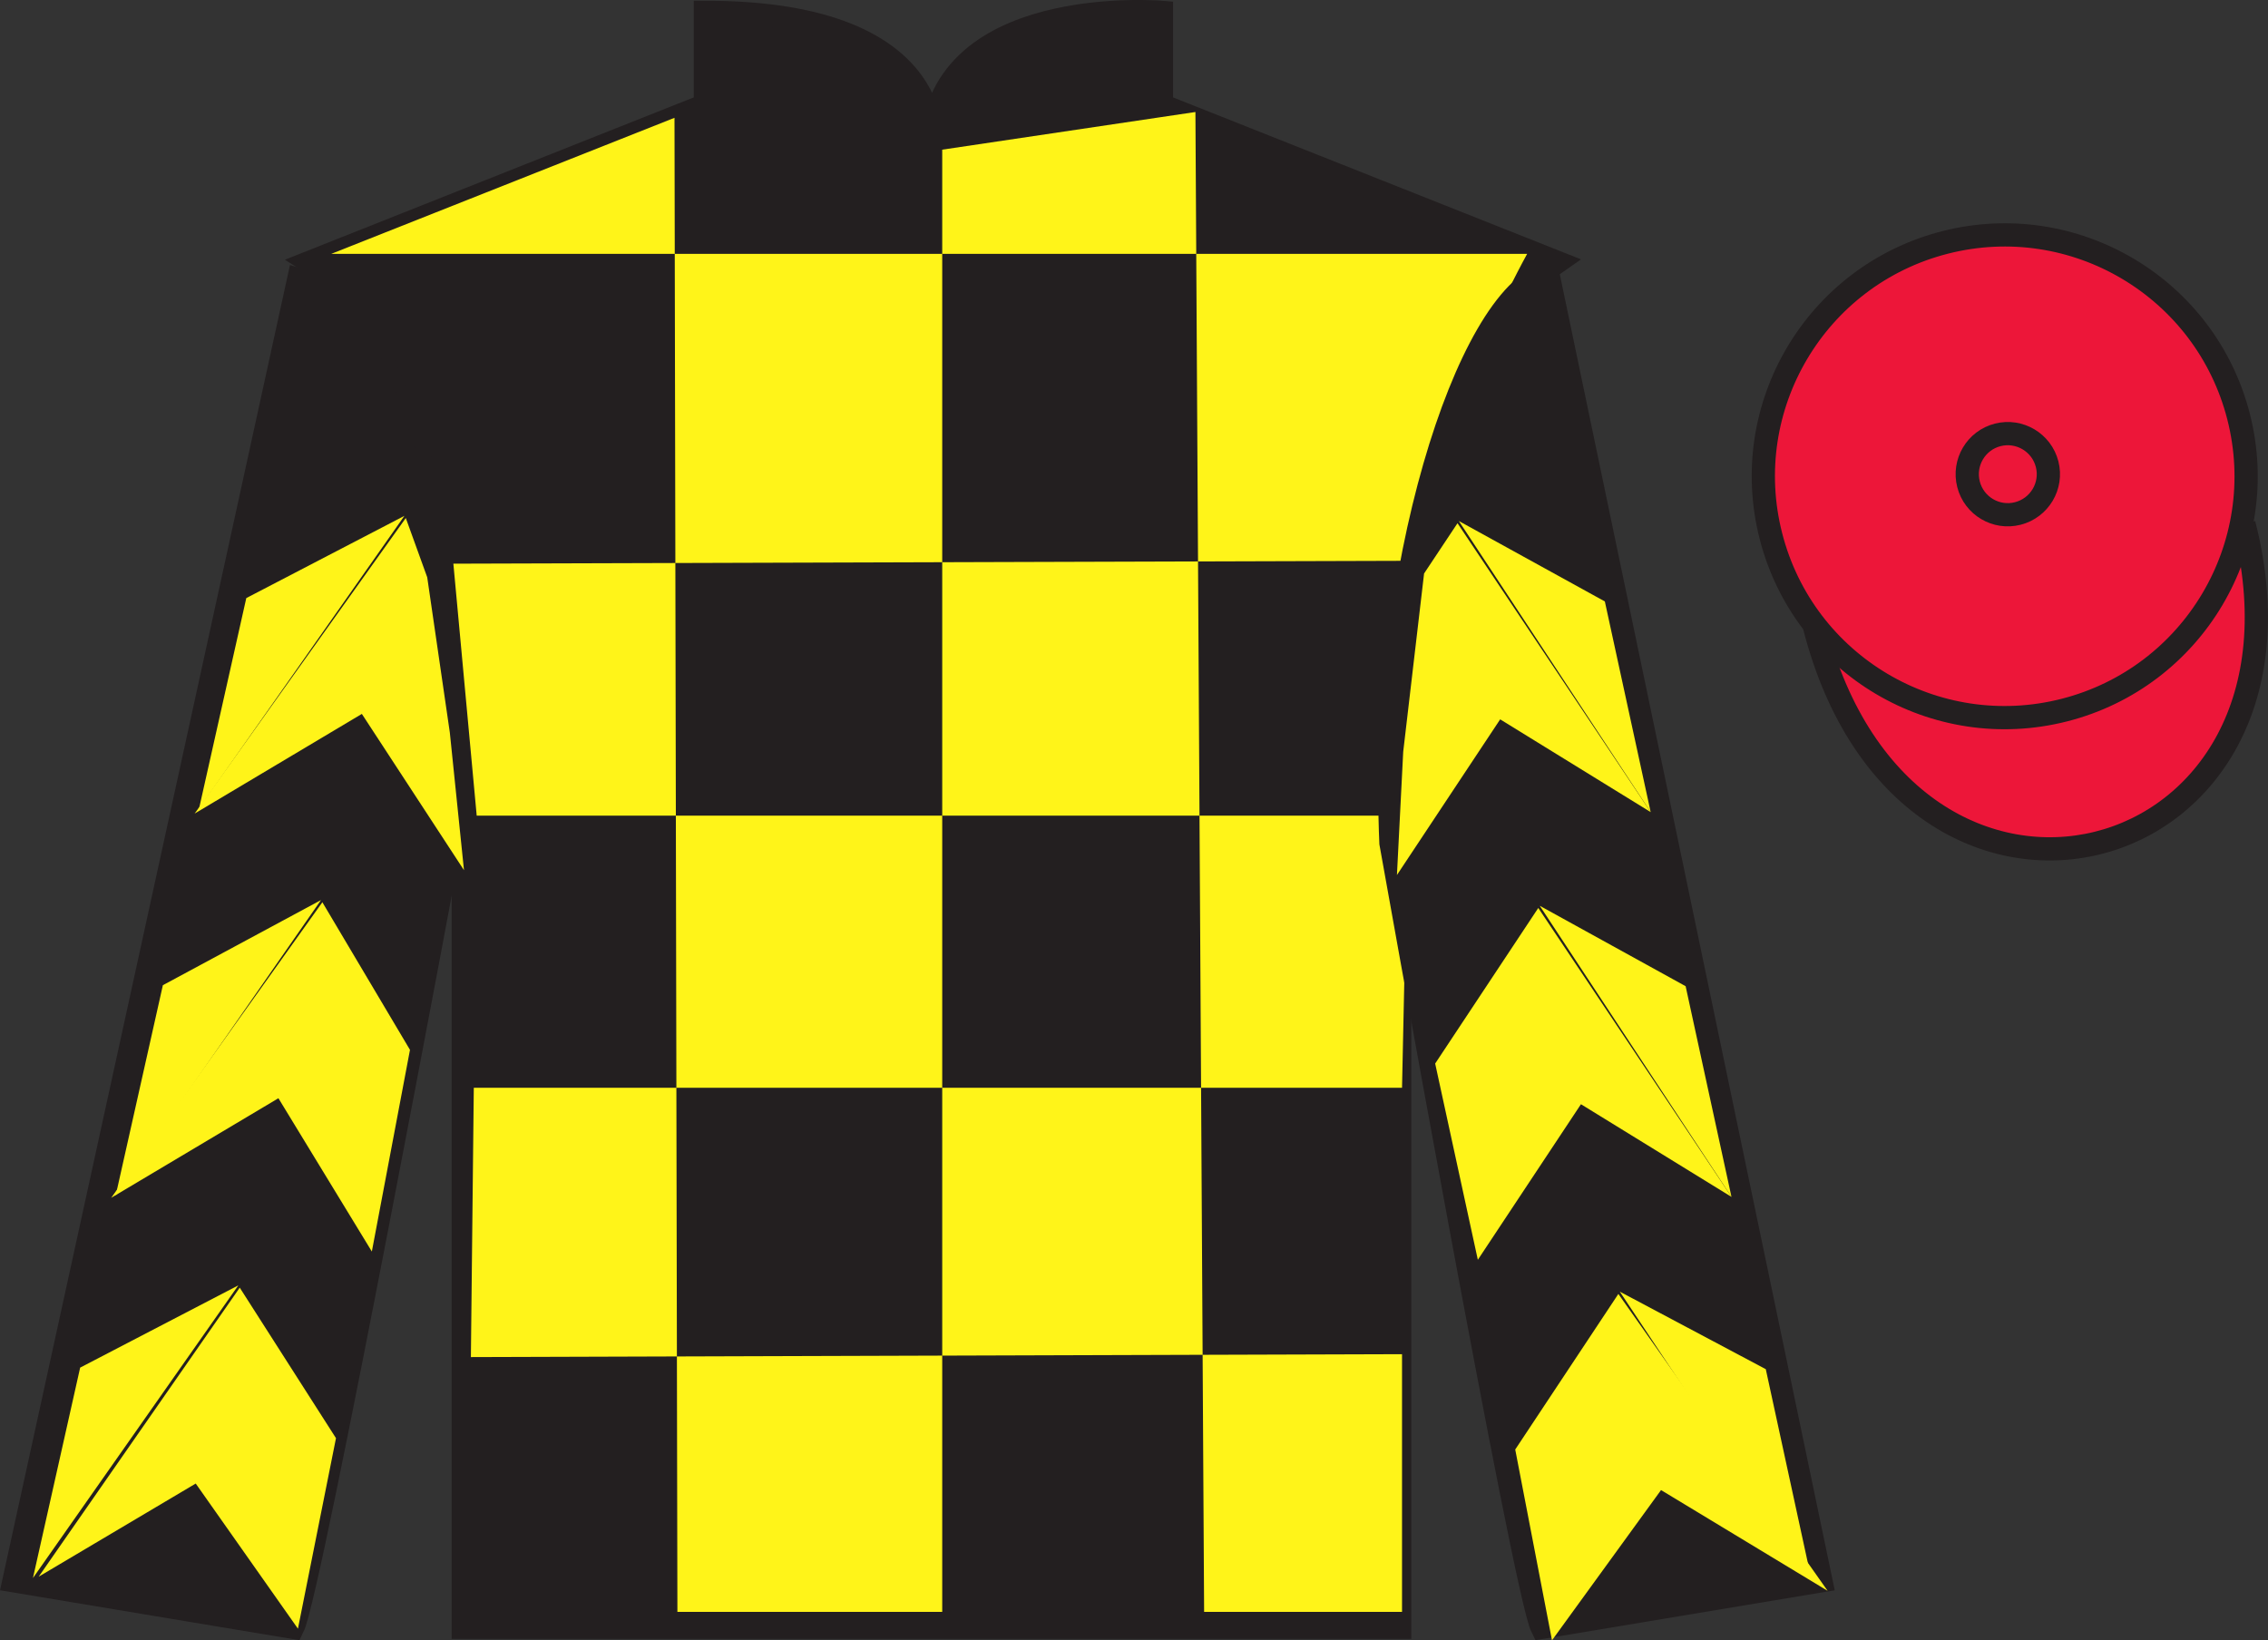 <?xml version="1.0" encoding="UTF-8"?>
<svg xmlns="http://www.w3.org/2000/svg" xmlns:xlink="http://www.w3.org/1999/xlink" width="97.59pt" height="70.59pt" viewBox="0 0 97.59 70.59" version="1.1">
<rect x="0" y="0" width="97.59" height="70.59" fill="#333333" stroke="none"/>
<defs>
<clipPath id="clip1">
  <path d="M 0 0 L 0 70.59 L 97.59 70.59 L 97.59 0 "/>
</clipPath>
</defs>
<g id="surface0">
<g clip-path="url(#clip1)" clip-rule="nonzero">
<path style="fill-rule:nonzero;fill:rgb(92.863%,8.783%,22.277%);fill-opacity:1;stroke-width:10;stroke-linecap:butt;stroke-linejoin:miter;stroke:rgb(13.73%,12.16%,12.549%);stroke-opacity:1;stroke-miterlimit:4;" d="M 780.703 436.486 C 820.391 280.861 1004.336 328.439 965.547 480.431 " transform="matrix(0.1,0,0,-0.1,0,70.59)"/>
<path style=" stroke:none;fill-rule:nonzero;fill:rgb(13.73%,12.16%,12.549%);fill-opacity:1;" d="M 13.352 11.281 C 13.352 11.281 18.434 14.531 19.934 29.867 C 19.934 29.867 19.934 44.867 19.934 70.031 L 60.227 70.031 L 60.227 29.699 C 60.227 29.699 62.02 14.699 66.977 11.281 L 49.977 4.531 L 49.977 0.531 C 49.977 0.531 40.086 -0.301 40.086 6.531 C 40.086 6.531 41.102 0.531 30.352 0.531 L 30.352 4.531 L 13.352 11.281 "/>
<path style="fill:none;stroke-width:10;stroke-linecap:butt;stroke-linejoin:miter;stroke:rgb(13.73%,12.16%,12.549%);stroke-opacity:1;stroke-miterlimit:4;" d="M 133.516 593.087 C 133.516 593.087 184.336 560.587 199.336 407.228 C 199.336 407.228 199.336 257.228 199.336 5.588 L 602.266 5.588 L 602.266 408.908 C 602.266 408.908 620.195 558.908 669.766 593.087 L 499.766 660.587 L 499.766 700.587 C 499.766 700.587 400.859 708.908 400.859 640.587 C 400.859 640.587 411.016 700.587 303.516 700.587 L 303.516 660.587 L 133.516 593.087 Z M 133.516 593.087 " transform="matrix(0.1,0,0,-0.1,0,70.59)"/>
<path style=" stroke:none;fill-rule:nonzero;fill:rgb(100%,95.41%,10.001%);fill-opacity:1;" d="M 29.023 5.07 L 29.148 69.367 L 40.543 69.367 L 40.543 6.441 L 51.438 4.82 L 51.812 69.367 L 60.328 69.367 L 60.328 58.277 L 20.262 58.402 L 20.387 46.812 L 60.328 46.812 L 60.578 35.102 L 20.512 35.102 L 19.508 24.258 L 61.078 24.133 C 61.328 18.84 65.711 10.926 65.711 10.926 L 14.25 10.926 L 29.023 5.07 "/>
<path style=" stroke:none;fill-rule:nonzero;fill:rgb(13.73%,12.16%,12.549%);fill-opacity:1;" d="M 12.602 70.031 C 13.352 68.531 19.352 36.281 19.352 36.281 C 19.852 24.781 16.352 13.031 12.852 12.031 L 0.602 68.031 L 12.602 70.031 "/>
<path style="fill:none;stroke-width:10;stroke-linecap:butt;stroke-linejoin:miter;stroke:rgb(13.73%,12.16%,12.549%);stroke-opacity:1;stroke-miterlimit:4;" d="M 126.016 5.588 C 133.516 20.587 193.516 343.087 193.516 343.087 C 198.516 458.087 163.516 575.587 128.516 585.587 L 6.016 25.587 L 126.016 5.588 Z M 126.016 5.588 " transform="matrix(0.1,0,0,-0.1,0,70.59)"/>
<path style=" stroke:none;fill-rule:nonzero;fill:rgb(13.73%,12.16%,12.549%);fill-opacity:1;" d="M 78.352 68.031 L 66.602 11.781 C 63.102 12.781 59.352 24.781 59.852 36.281 C 59.852 36.281 65.602 68.531 66.352 70.031 L 78.352 68.031 "/>
<path style="fill:none;stroke-width:10;stroke-linecap:butt;stroke-linejoin:miter;stroke:rgb(13.73%,12.16%,12.549%);stroke-opacity:1;stroke-miterlimit:4;" d="M 783.516 25.587 L 666.016 588.087 C 631.016 578.087 593.516 458.087 598.516 343.087 C 598.516 343.087 656.016 20.587 663.516 5.588 L 783.516 25.587 Z M 783.516 25.587 " transform="matrix(0.1,0,0,-0.1,0,70.59)"/>
<path style=" stroke:none;fill-rule:nonzero;fill:rgb(92.863%,8.783%,22.277%);fill-opacity:1;" d="M 88.828 30.559 C 94.387 29.141 97.742 23.484 96.324 17.93 C 94.906 12.371 89.25 9.016 83.691 10.434 C 78.137 11.852 74.781 17.508 76.199 23.062 C 77.617 28.621 83.27 31.977 88.828 30.559 "/>
<path style="fill:none;stroke-width:10;stroke-linecap:butt;stroke-linejoin:miter;stroke:rgb(13.73%,12.16%,12.549%);stroke-opacity:1;stroke-miterlimit:4;" d="M 888.281 400.314 C 943.867 414.494 977.422 471.056 963.242 526.603 C 949.062 582.189 892.5 615.744 836.914 601.564 C 781.367 587.384 747.812 530.822 761.992 475.275 C 776.172 419.689 832.695 386.134 888.281 400.314 Z M 888.281 400.314 " transform="matrix(0.1,0,0,-0.1,0,70.59)"/>
<path style="fill:none;stroke-width:10;stroke-linecap:butt;stroke-linejoin:miter;stroke:rgb(13.73%,12.16%,12.549%);stroke-opacity:1;stroke-miterlimit:4;" d="M 868.242 484.923 C 877.578 487.306 883.242 496.798 880.859 506.134 C 878.477 515.47 868.945 521.134 859.609 518.752 C 850.273 516.369 844.648 506.837 847.031 497.502 C 849.414 488.166 858.906 482.541 868.242 484.923 Z M 868.242 484.923 " transform="matrix(0.1,0,0,-0.1,0,70.59)"/>
<path style=" stroke:none;fill-rule:nonzero;fill:rgb(100%,95.41%,10.001%);fill-opacity:1;" d="M 8.375 35.012 L 15.57 30.723 L 19.965 37.449 L 19.355 31.52 L 18.383 24.844 L 17.461 22.293 "/>
<path style=" stroke:none;fill-rule:nonzero;fill:rgb(100%,95.41%,10.001%);fill-opacity:1;" d="M 17.402 22.199 L 10.598 25.738 L 8.566 34.793 "/>
<path style=" stroke:none;fill-rule:nonzero;fill:rgb(100%,95.41%,10.001%);fill-opacity:1;" d="M 1.227 68.133 L 8.422 63.844 "/>
<path style=" stroke:none;fill-rule:nonzero;fill:rgb(100%,95.41%,10.001%);fill-opacity:1;" d="M 14.707 62.141 L 10.316 55.414 "/>
<path style=" stroke:none;fill-rule:nonzero;fill:rgb(100%,95.41%,10.001%);fill-opacity:1;" d="M 10.254 55.316 L 3.449 58.855 "/>
<path style=" stroke:none;fill-rule:nonzero;fill:rgb(100%,95.41%,10.001%);fill-opacity:1;" d="M 1.664 67.852 L 8.422 63.844 L 12.82 70.09 L 14.457 61.891 L 10.316 55.414 "/>
<path style=" stroke:none;fill-rule:nonzero;fill:rgb(100%,95.41%,10.001%);fill-opacity:1;" d="M 10.254 55.316 L 3.449 58.855 L 1.418 67.91 "/>
<path style=" stroke:none;fill-rule:nonzero;fill:rgb(100%,95.41%,10.001%);fill-opacity:1;" d="M 4.785 51.547 L 11.98 47.262 L 16 53.859 L 17.641 45.18 L 13.871 38.828 "/>
<path style=" stroke:none;fill-rule:nonzero;fill:rgb(100%,95.41%,10.001%);fill-opacity:1;" d="M 13.812 38.734 L 7.008 42.398 L 4.977 51.453 "/>
<path style=" stroke:none;fill-rule:nonzero;fill:rgb(100%,95.41%,10.001%);fill-opacity:1;" d="M 71.027 34.949 L 64.551 30.957 L 60.109 37.656 L 60.379 32.352 L 61.277 24.68 L 62.715 22.516 "/>
<path style=" stroke:none;fill-rule:nonzero;fill:rgb(100%,95.41%,10.001%);fill-opacity:1;" d="M 62.773 22.422 L 69.055 25.883 L 71.027 34.949 "/>
<path style=" stroke:none;fill-rule:nonzero;fill:rgb(100%,95.41%,10.001%);fill-opacity:1;" d="M 78.641 68.461 L 71.473 64.125 "/>
<path style=" stroke:none;fill-rule:nonzero;fill:rgb(100%,95.41%,10.001%);fill-opacity:1;" d="M 65.199 62.379 L 69.637 55.684 "/>
<path style=" stroke:none;fill-rule:nonzero;fill:rgb(100%,95.41%,10.001%);fill-opacity:1;" d="M 78.641 68.461 L 71.473 64.125 L 66.781 70.59 L 65.199 62.379 L 69.637 55.684 "/>
<path style=" stroke:none;fill-rule:nonzero;fill:rgb(100%,95.41%,10.001%);fill-opacity:1;" d="M 69.699 55.586 L 75.98 58.922 L 77.949 67.992 "/>
<path style=" stroke:none;fill-rule:nonzero;fill:rgb(100%,95.41%,10.001%);fill-opacity:1;" d="M 74.504 51.508 L 68.027 47.52 L 63.59 54.215 L 61.754 45.77 L 66.191 39.074 "/>
<path style=" stroke:none;fill-rule:nonzero;fill:rgb(100%,95.41%,10.001%);fill-opacity:1;" d="M 66.254 38.98 L 72.531 42.441 L 74.504 51.508 "/>
</g>
</g>
</svg>
